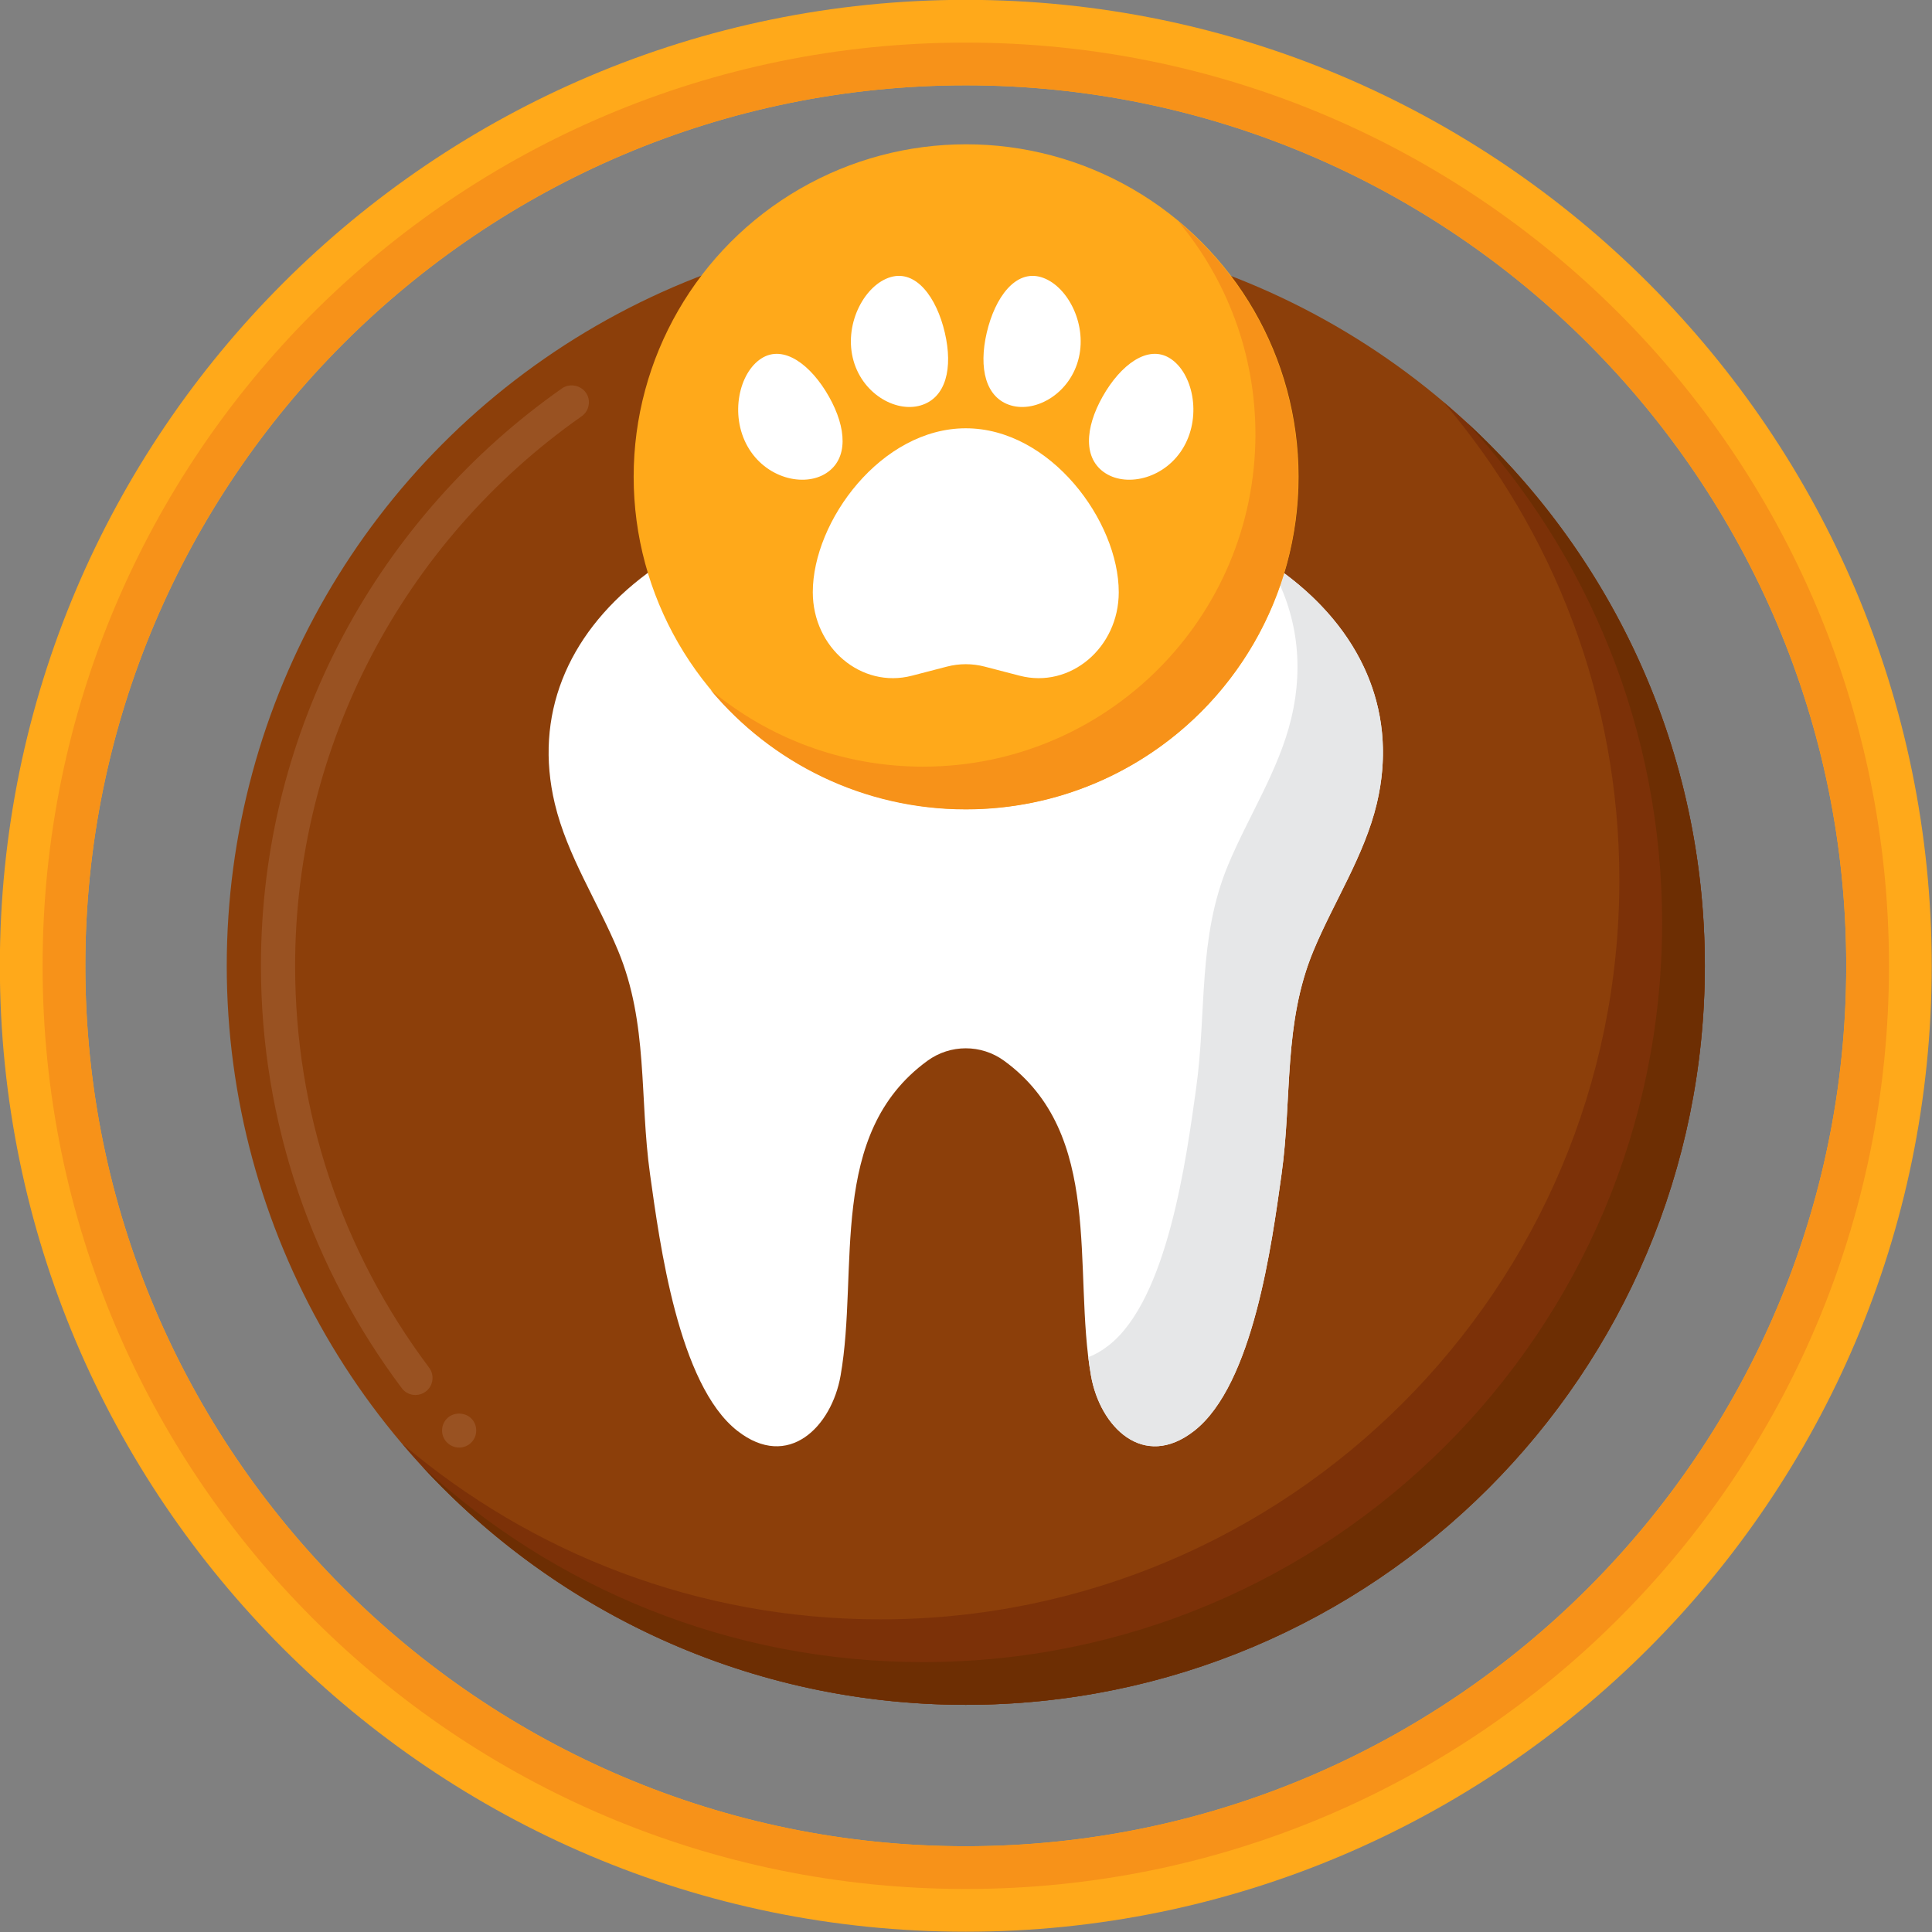 <?xml version="1.0" encoding="UTF-8"?>
<!DOCTYPE svg PUBLIC '-//W3C//DTD SVG 1.0//EN'
          'http://www.w3.org/TR/2001/REC-SVG-20010904/DTD/svg10.dtd'>
<svg height="452.1" preserveAspectRatio="xMidYMid meet" version="1.0" viewBox="30.0 30.0 452.1 452.1" width="452.1" xmlns="http://www.w3.org/2000/svg" xmlns:xlink="http://www.w3.org/1999/xlink" zoomAndPan="magnify"
><rect x="30.0" y="30.0" width="452.1" height="452.1" fill="#808080" stroke="none"/><g
  ><g
    ><g
      ><g
        ><g
          ><g id="change1_2"
            ><path d="M256,482.034C131.366,482.034,29.966,380.636,29.966,256S131.366,29.966,256,29.966 S482.034,131.364,482.034,256S380.634,482.034,256,482.034z M256,49.966C142.392,49.966,49.966,142.392,49.966,256 S142.392,462.034,256,462.034S462.034,369.608,462.034,256S369.608,49.966,256,49.966z" fill="#ffa91a"
            /></g
          ></g
        ></g
      ></g
      ><g
      ><g
        ><g id="change2_2"
          ><path d="M256,39.966C136.688,39.966,39.966,136.688,39.966,256S136.688,472.034,256,472.034 S472.034,375.312,472.034,256S375.312,39.966,256,39.966z M256,462.034c-113.608,0-206.034-92.426-206.034-206.034 S142.392,49.966,256,49.966S462.034,142.392,462.034,256S369.608,462.034,256,462.034z" fill="#f79219"
          /></g
        ></g
      ></g
      ><g
      ><g
        ><g
          ><g id="change3_1"
            ><circle cx="256" cy="256" fill="#8c3f0a" r="172.94"
            /></g
          ></g
        ></g
        ><g
        ><g
          ><g id="change4_1"
            ><path d="M137.458,368.74c-1.12,0-2.18-0.46-2.94-1.28l-0.02-0.02c-0.72-0.78-1.1-1.8-1.042-2.88 c0.042-1.06,0.5-2.04,1.282-2.76c1.558-1.44,4.218-1.32,5.66,0.24c0.718,0.78,1.08,1.8,1.04,2.86 c-0.04,1.08-0.5,2.06-1.28,2.78C139.42,368.36,138.458,368.74,137.458,368.74L137.458,368.74z M127.218,356.44 c-1.26,0-2.44-0.58-3.2-1.6c-10.48-13.98-18.64-29.4-24.24-45.86C94,291.94,91.06,274.12,91.06,256 c0-13.7,1.68-27.3,5.02-40.48c3.24-12.78,8.04-25.16,14.24-36.82c12.2-22.92,29.898-42.9,51.2-57.82 c1.74-1.24,4.34-0.76,5.56,0.98c0.62,0.86,0.86,1.92,0.66,2.98c-0.18,1.06-0.76,1.96-1.64,2.58 C124.12,156.88,99.06,204.94,99.06,256c0,34.18,10.84,66.7,31.36,94.04c1.32,1.76,0.958,4.28-0.8,5.6 C128.92,356.16,128.1,356.44,127.218,356.44L127.218,356.44z" fill="#995222"
            /></g
          ></g
        ></g
        ><g
        ><g
          ><g id="change5_1"
            ><path d="M367.85,124.15c25.61,30.158,41.09,69.186,41.09,111.85c0,95.512-77.428,172.94-172.94,172.94 c-42.664,0-81.692-15.48-111.85-41.09c31.722,37.358,79.002,61.09,131.85,61.09c95.512,0,172.94-77.428,172.94-172.94 C428.94,203.152,405.208,155.872,367.85,124.15z" fill="#7c3108"
            /></g
          ></g
        ></g
        ><g
        ><g
          ><g id="change6_1"
            ><path d="M373.184,128.816C401.59,159.628,418.94,200.788,418.94,246 c0,95.512-77.428,172.94-172.94,172.94c-45.212,0-86.372-17.35-117.184-45.754c31.6,34.28,76.884,55.754,127.184,55.754 c95.512,0,172.94-77.428,172.94-172.94C428.94,205.7,407.466,160.416,373.184,128.816L373.184,128.816z" fill="#6d2e03"
            /></g
          ></g
        ></g
      ></g
      ><g
      ><g
        ><g
          ><g id="change7_2"
            ><path d="M352.17,218.078c-2.9,12.144-10.044,22.936-14.8,34.37 c-7.114,17.102-4.964,34.364-7.486,52.356c-2.254,16.084-6.596,49.188-20.428,60.016c-11.894,9.31-22.06-0.924-24.16-12.93 c-4.348-24.85,3.236-56.524-20.336-73.668c-2.67-1.942-5.816-2.914-8.96-2.914s-6.288,0.972-8.96,2.914 c-23.572,17.144-15.988,48.818-20.336,73.668c-2.1,12.006-12.266,22.242-24.16,12.93 c-13.832-10.828-18.174-43.932-20.428-60.016c-2.522-17.994-0.374-35.256-7.486-52.356c-4.756-11.434-11.9-22.226-14.8-34.37 c-9.832-41.166,31.172-74.514,96.17-74.514S362.002,176.912,352.17,218.078L352.17,218.078z" fill="#fff"
            /></g
          ></g
        ></g
      ></g
      ><g
      ><g
        ><g
          ><g id="change8_1"
            ><path d="M326.668,161.458c6.544,10.814,8.68,23.308,5.502,36.618c-2.9,12.144-10.044,22.934-14.8,34.37 c-7.114,17.1-4.964,34.364-7.486,52.356c-2.254,16.084-6.596,49.188-20.428,60.016c-1.636,1.28-3.238,2.19-4.792,2.778 c0.178,1.45,0.386,2.882,0.632,4.292c2.1,12.006,12.266,22.242,24.16,12.93c13.832-10.828,18.174-43.932,20.428-60.016 c2.522-17.994,0.374-35.256,7.486-52.356c4.756-11.434,11.9-22.226,14.8-34.37 C357.582,195.416,347.588,175.124,326.668,161.458L326.668,161.458z" fill="#e6e7e8"
            /></g
          ></g
        ></g
      ></g
    ></g
    ><g
    ><g
      ><g
        ><g
          ><g id="change1_1"
            ><circle cx="256.076" cy="141.561" fill="#ffa91a" r="77.796"
            /></g
          ></g
        ></g
      ></g
      ><g
      ><g id="change2_1"
        ><path d="M305.77,81.854c11.244,13.488,18.008,30.838,18.008,49.77c0,42.956-34.822,77.778-77.778,77.778 c-18.932,0-36.282-6.764-49.77-18.008c14.268,17.116,35.746,28.008,59.77,28.008c42.956,0,77.778-34.822,77.778-77.778 C333.778,117.6,322.886,96.122,305.77,81.854z" fill="#f79219"
        /></g
      ></g
      ><g
      ><g
        ><g
          ><g
            ><g
              ><g id="change7_5"
                ><path d="M268.606,188.12l-8.18-2.126c-2.908-0.756-5.942-0.756-8.85,0l-8.182,2.126 c-11.814,3.07-23.194-6.518-23.194-19.542c0-16.646,16.028-38.356,35.798-38.356c19.772,0,35.798,21.71,35.798,38.356 C291.798,181.602,280.42,191.19,268.606,188.12z" fill="#fff"
                /></g
              ></g
            ></g
          ></g
          ><g
          ><g
            ><g
              ><g
                ><g
                  ><g
                    ><g
                      ><g
                        ><g id="change7_4"
                          ><path d="M223.98,122.808c4.182,7.418,4.554,14.588-0.668,17.932 c-5.224,3.346-14.198,1.138-18.38-6.28s-1.988-17.236,3.236-20.582C213.388,110.532,219.798,115.39,223.98,122.808z" fill="#fff"
                          /></g
                        ></g
                      ></g
                    ></g
                    ><g
                    ><g
                      ><g
                        ><g id="change7_6"
                          ><path d="M251.094,107.844c1.938,8.292,0.288,15.28-5.664,17.028 c-5.95,1.748-13.948-2.884-15.886-11.176s2.918-17.104,8.87-18.852C244.364,93.094,249.158,99.55,251.094,107.844z" fill="#fff"
                          /></g
                        ></g
                      ></g
                    ></g
                  ></g
                ></g
              ></g
            ></g
            ><g
            ><g
              ><g
                ><g
                  ><g
                    ><g
                      ><g
                        ><g id="change7_3"
                          ><path d="M288.02,122.808c-4.182,7.418-4.554,14.588,0.668,17.932 c5.224,3.346,14.198,1.138,18.38-6.28s1.988-17.236-3.236-20.582C298.612,110.532,292.202,115.39,288.02,122.808z" fill="#fff"
                          /></g
                        ></g
                      ></g
                    ></g
                    ><g
                    ><g
                      ><g
                        ><g id="change7_1"
                          ><path d="M260.906,107.844c-1.938,8.292-0.288,15.28,5.664,17.028 c5.95,1.748,13.948-2.884,15.886-11.176s-2.918-17.104-8.87-18.852C267.636,93.094,262.842,99.55,260.906,107.844z" fill="#fff"
                          /></g
                        ></g
                      ></g
                    ></g
                  ></g
                ></g
              ></g
            ></g
          ></g
        ></g
      ></g
    ></g
  ></g
></svg
>
